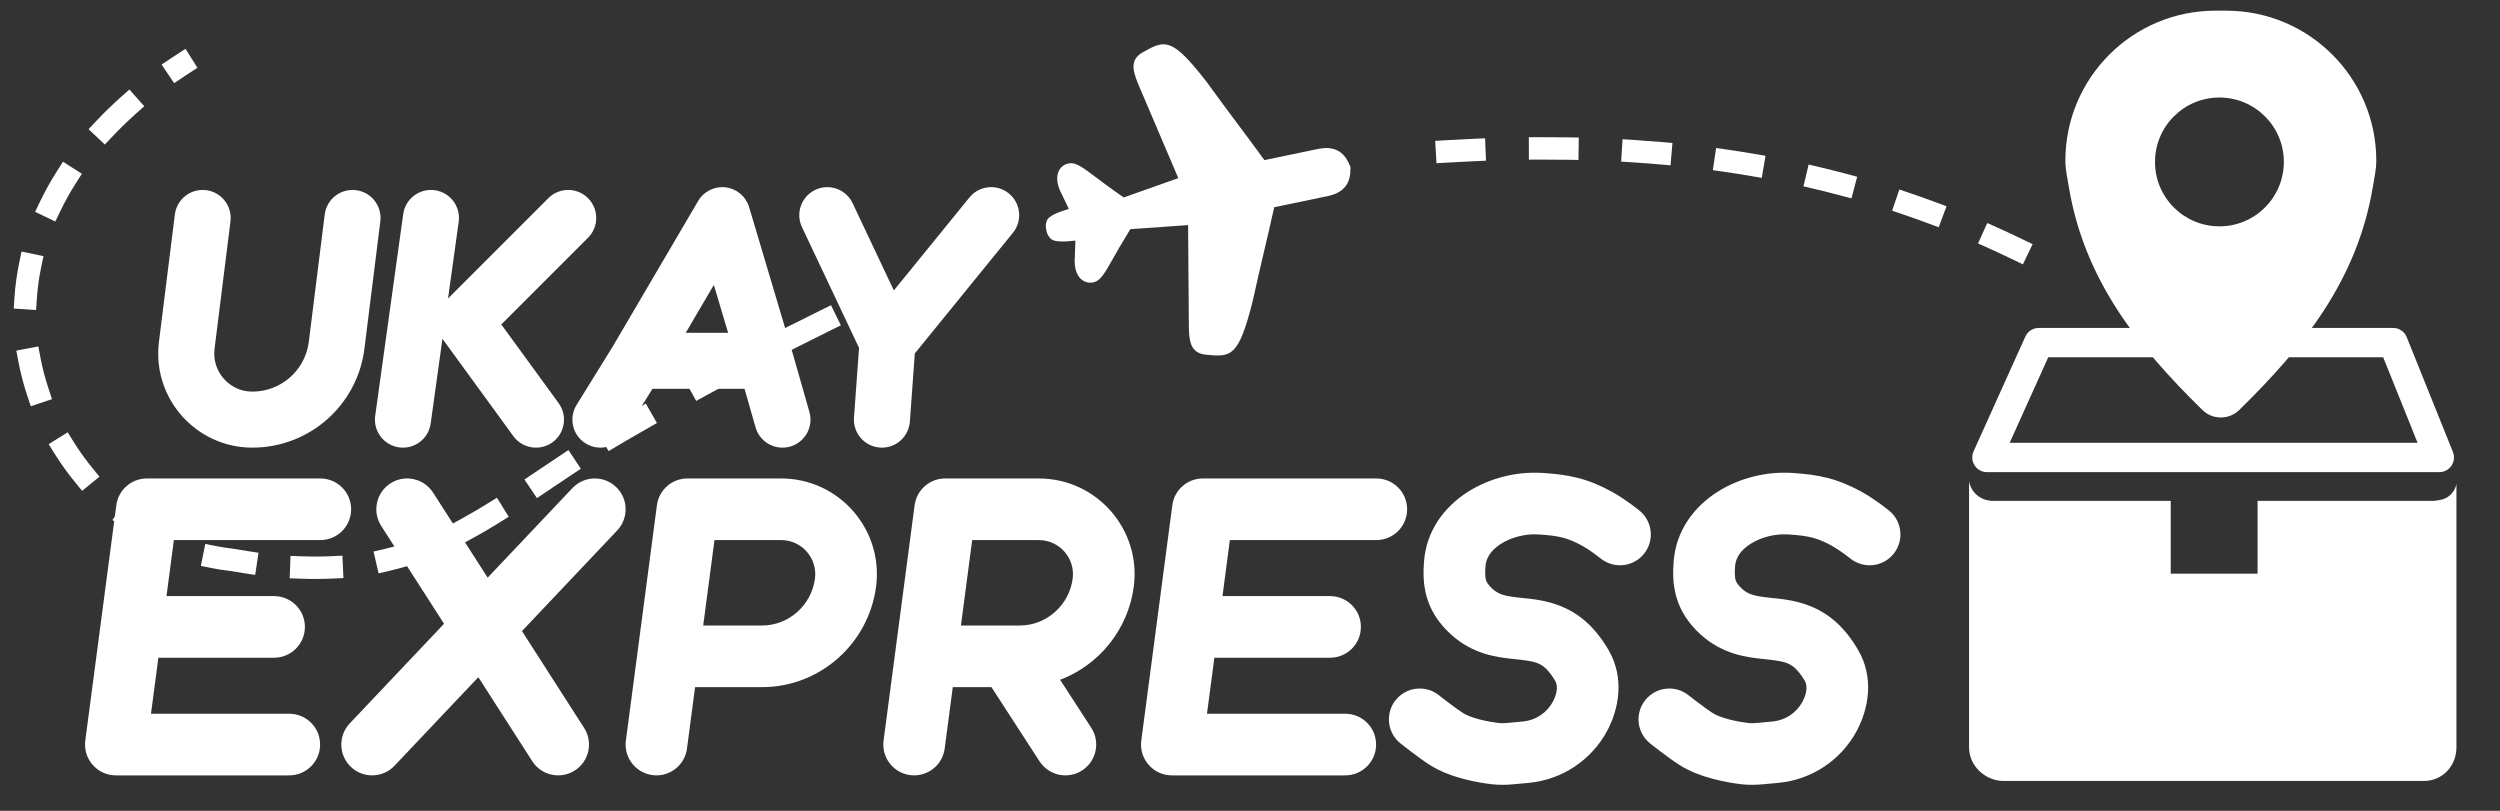 <svg width="148" height="48" viewBox="0 0 148 48" fill="none" xmlns="http://www.w3.org/2000/svg">
<rect x="0" y="0" width="148" height="48" fill="#333333" stroke="none"/>
<path fill-rule="evenodd" clip-rule="evenodd" d="M119.902 19.924C120.043 19.613 120.353 19.413 120.694 19.413H141.671C142.026 19.413 142.345 19.628 142.477 19.957L145.213 26.756C145.321 27.024 145.289 27.328 145.127 27.567C144.966 27.806 144.696 27.95 144.407 27.95H117.627C117.332 27.95 117.057 27.8 116.897 27.552C116.737 27.304 116.713 26.992 116.834 26.723L119.902 19.924ZM121.256 21.151L118.973 26.212H143.12L141.084 21.151H121.256Z" fill="white"/>
<path d="M79.899 9.782C79.542 8.853 78.834 8.65 78.038 8.816L74.854 9.479C74.274 8.683 73.78 8.022 73.297 7.375C72.71 6.59 72.138 5.825 71.444 4.862C69.377 2.202 68.983 2.344 67.654 3.094C66.781 3.585 67.109 4.347 67.526 5.317L67.542 5.354L69.756 10.545C69.018 10.802 68.128 11.119 67.253 11.431C67.008 11.518 66.764 11.604 66.525 11.69C65.745 11.149 65.213 10.748 64.817 10.451C64.26 10.031 63.975 9.817 63.651 9.703C63.098 9.508 62.237 10.013 62.736 11.245L63.274 12.367C62.714 12.543 62.078 12.751 61.964 13.087C61.87 13.363 61.924 13.56 61.946 13.622C61.95 13.688 61.98 13.891 62.176 14.106C62.415 14.369 63.081 14.305 63.664 14.243L63.619 15.486C63.653 16.815 64.644 16.934 65.074 16.535C65.325 16.302 65.501 15.991 65.845 15.384C66.088 14.953 66.417 14.373 66.916 13.566C67.169 13.549 67.427 13.531 67.686 13.513C68.613 13.45 69.556 13.385 70.335 13.326L70.378 18.969L70.378 19.009C70.382 20.065 70.386 20.894 71.382 20.997C72.9 21.154 73.318 21.127 74.152 17.863C74.404 16.703 74.622 15.773 74.847 14.819C75.032 14.032 75.22 13.23 75.435 12.268L78.618 11.605C79.415 11.439 79.983 10.97 79.939 9.976L79.964 9.971C79.954 9.939 79.944 9.907 79.933 9.876C79.93 9.844 79.927 9.811 79.923 9.777L79.899 9.782Z" fill="white"/>
<path fill-rule="evenodd" clip-rule="evenodd" d="M131.152 0.632C126.246 0.632 122.27 4.609 122.27 9.514C122.27 10.029 122.387 10.54 122.471 11.046C123.382 16.541 126.542 20.512 130.38 24.269C130.987 24.864 131.959 24.864 132.566 24.269C136.403 20.512 139.564 16.541 140.475 11.046C140.559 10.54 140.676 10.029 140.676 9.514C140.676 4.609 136.699 0.632 131.794 0.632H131.152ZM131.39 13.4C133.496 13.4 135.204 11.693 135.204 9.586C135.204 7.48 133.496 5.773 131.39 5.773C129.284 5.773 127.576 7.48 127.576 9.586C127.576 11.693 129.284 13.4 131.39 13.4Z" fill="white"/>
<path fill-rule="evenodd" clip-rule="evenodd" d="M92.781 9.458C92.249 9.45 91.714 9.447 91.173 9.448L90.51 9.451L90.506 8.124L91.169 8.122C91.717 8.12 92.261 8.123 92.801 8.132L93.464 8.142L93.444 9.468L92.781 9.458ZM87.974 9.512L87.311 9.542C86.78 9.565 86.244 9.593 85.704 9.625L85.041 9.664L84.963 8.34L85.625 8.301C86.172 8.268 86.714 8.24 87.252 8.216L87.915 8.187L87.974 9.512ZM96.056 8.243L96.718 8.285C97.266 8.321 97.809 8.362 98.349 8.408L99.009 8.465L98.895 9.787L98.234 9.73C97.705 9.684 97.171 9.644 96.633 9.609L95.971 9.567L96.056 8.243ZM101.592 8.762L102.248 8.856C102.791 8.935 103.33 9.02 103.865 9.111L104.519 9.222L104.296 10.53L103.643 10.418C103.119 10.329 102.591 10.246 102.059 10.169L101.402 10.075L101.592 8.762ZM107.071 9.74L107.717 9.893C108.25 10.019 108.779 10.152 109.305 10.292L109.946 10.463L109.605 11.745L108.964 11.574C108.45 11.437 107.932 11.307 107.411 11.184L106.765 11.031L107.071 9.74ZM112.441 11.218L113.069 11.431C113.586 11.607 114.101 11.79 114.613 11.981L115.234 12.212L114.772 13.455L114.15 13.224C113.65 13.038 113.147 12.859 112.642 12.687L112.014 12.474L112.441 11.218ZM117.645 13.202L118.25 13.475C118.747 13.698 119.241 13.929 119.734 14.167L120.331 14.455L119.754 15.65L119.157 15.361C118.675 15.129 118.191 14.903 117.706 14.684L117.101 14.412L117.645 13.202Z" fill="white"/>
<path fill-rule="evenodd" clip-rule="evenodd" d="M10.118 3.453C10.399 3.264 10.686 3.076 10.981 2.89L11.688 4.012C11.405 4.191 11.129 4.371 10.861 4.552L10.311 4.924L9.568 3.824L10.118 3.453ZM8.541 6.289L8.046 6.73C7.55 7.173 7.089 7.621 6.662 8.074L6.207 8.557L5.242 7.647L5.697 7.164C6.151 6.682 6.639 6.207 7.164 5.74L7.659 5.298L8.541 6.289ZM4.847 10.286L4.491 10.846C4.138 11.4 3.829 11.958 3.561 12.516L3.274 13.114L2.078 12.541L2.365 11.943C2.656 11.336 2.991 10.732 3.371 10.134L3.727 9.574L4.847 10.286ZM2.574 15.163L2.438 15.813C2.307 16.443 2.222 17.07 2.181 17.692L2.137 18.354L0.813 18.266L0.857 17.604C0.903 16.922 0.996 16.233 1.14 15.542L1.275 14.893L2.574 15.163ZM49.78 19.26L49.184 19.552C48.533 19.871 47.886 20.193 47.239 20.522L46.648 20.823L46.047 19.64L46.638 19.34C47.291 19.008 47.944 18.682 48.6 18.361L49.196 18.069L49.78 19.26ZM2.269 20.509L2.393 21.16C2.511 21.787 2.672 22.402 2.871 23L3.08 23.63L1.822 24.049L1.612 23.419C1.395 22.765 1.219 22.094 1.089 21.407L0.966 20.755L2.269 20.509ZM44.291 22.058L43.707 22.372C43.083 22.709 42.447 23.055 41.796 23.415L41.215 23.736L40.574 22.575L41.154 22.254C41.809 21.892 42.449 21.543 43.077 21.204L43.661 20.89L44.291 22.058ZM38.891 25.043L38.315 25.372C38.004 25.55 37.688 25.73 37.367 25.915C37.107 26.064 36.851 26.215 36.599 26.365L36.03 26.705L35.35 25.566L35.919 25.226C36.177 25.072 36.439 24.918 36.707 24.764C37.029 24.58 37.345 24.398 37.658 24.22L38.234 23.891L38.891 25.043ZM4.006 25.593L4.357 26.155C4.696 26.698 5.068 27.216 5.468 27.705L5.888 28.218L4.861 29.058L4.441 28.545C4.005 28.012 3.601 27.449 3.232 26.858L2.881 26.295L4.006 25.593ZM34.386 27.75L33.833 28.116C33.345 28.439 32.872 28.758 32.406 29.072L31.788 29.488L31.047 28.387L31.667 27.97C32.132 27.657 32.609 27.336 33.1 27.01L33.653 26.644L34.386 27.75ZM30.117 30.593L29.554 30.942C29.029 31.268 28.502 31.579 27.966 31.871L27.384 32.188L26.749 31.023L27.331 30.706C27.84 30.428 28.346 30.13 28.855 29.815L29.418 29.465L30.117 30.593ZM7.449 29.721L7.98 30.118C8.492 30.501 9.025 30.844 9.575 31.142L10.157 31.459L9.523 32.625L8.941 32.308C8.334 31.978 7.747 31.6 7.186 31.18L6.654 30.783L7.449 29.721ZM25.483 33.051L24.857 33.27C24.28 33.471 23.683 33.646 23.06 33.792L22.414 33.942L22.113 32.65L22.759 32.5C23.334 32.366 23.886 32.204 24.42 32.017L25.046 31.799L25.483 33.051ZM12.152 32.2L12.803 32.331C13.109 32.393 13.418 32.44 13.727 32.474C13.742 32.475 13.757 32.477 13.771 32.48C14.069 32.532 14.362 32.58 14.649 32.623L15.304 32.722L15.107 34.034L14.451 33.935C14.16 33.891 13.864 33.843 13.563 33.79C13.22 33.753 12.879 33.7 12.541 33.632L11.891 33.501L12.152 32.2ZM20.332 34.221L19.67 34.251C19.075 34.279 18.458 34.282 17.813 34.259L17.15 34.235L17.197 32.91L17.86 32.933C18.47 32.955 19.052 32.952 19.609 32.926L20.271 32.896L20.332 34.221Z" fill="white"/>
<path fill-rule="evenodd" clip-rule="evenodd" d="M12.204 11.258C13.112 11.371 13.757 12.2 13.643 13.109L12.701 20.646C12.533 21.994 13.583 23.184 14.941 23.184C16.639 23.184 18.071 21.92 18.282 20.235L19.224 12.697C19.338 11.789 20.166 11.144 21.075 11.258C21.984 11.371 22.628 12.2 22.515 13.109L21.573 20.646C21.155 23.991 18.312 26.5 14.941 26.5C11.588 26.5 8.994 23.562 9.41 20.235L10.352 12.697C10.466 11.789 11.295 11.144 12.204 11.258Z" fill="white"/>
<path fill-rule="evenodd" clip-rule="evenodd" d="M25.741 11.261C26.648 11.387 27.281 12.224 27.155 13.131L26.524 17.671L32.465 11.73C33.113 11.083 34.163 11.083 34.81 11.73C35.458 12.378 35.458 13.428 34.81 14.076L29.678 19.208L33.071 23.866C33.61 24.606 33.447 25.643 32.707 26.183C31.967 26.722 30.93 26.559 30.39 25.819L26.193 20.057L25.497 25.07C25.371 25.977 24.533 26.611 23.626 26.485C22.719 26.359 22.086 25.521 22.212 24.614L23.87 12.675C23.996 11.768 24.834 11.135 25.741 11.261Z" fill="white"/>
<path fill-rule="evenodd" clip-rule="evenodd" d="M42.959 11.091C43.615 11.17 44.161 11.631 44.349 12.264L46.917 20.887C46.919 20.892 46.921 20.898 46.923 20.904L47.917 24.387C48.169 25.267 47.659 26.185 46.779 26.437C45.898 26.688 44.98 26.178 44.729 25.298L44.077 23.018H38.624L36.955 25.715C36.473 26.494 35.451 26.734 34.672 26.252C33.893 25.77 33.653 24.748 34.135 23.969L36.28 20.504L41.33 11.898C41.664 11.329 42.304 11.011 42.959 11.091ZM40.596 19.702H43.104L42.26 16.866L40.596 19.702Z" fill="white"/>
<path fill-rule="evenodd" clip-rule="evenodd" d="M48.268 11.238C49.096 10.847 50.084 11.201 50.475 12.029L52.916 17.193L57.39 11.691C57.968 10.98 59.013 10.873 59.723 11.451C60.434 12.028 60.541 13.073 59.963 13.783L54.157 20.923L53.864 24.962C53.797 25.876 53.003 26.562 52.09 26.496C51.176 26.43 50.489 25.635 50.556 24.722L50.856 20.596L47.477 13.446C47.086 12.618 47.44 11.629 48.268 11.238Z" fill="white"/>
<path fill-rule="evenodd" clip-rule="evenodd" d="M6.886 29.91C7.005 29.003 7.779 28.325 8.694 28.325H18.962C19.97 28.325 20.787 29.141 20.787 30.148C20.787 31.156 19.97 31.973 18.962 31.973H10.293L9.856 35.289H16.227C17.234 35.289 18.05 36.106 18.05 37.113C18.05 38.12 17.234 38.937 16.227 38.937H9.375L8.938 42.254H17.126C18.133 42.254 18.95 43.07 18.95 44.078C18.95 45.085 18.133 45.902 17.126 45.902H6.857C6.332 45.902 5.832 45.675 5.486 45.28C5.14 44.885 4.98 44.36 5.049 43.839L6.886 29.91Z" fill="white"/>
<path fill-rule="evenodd" clip-rule="evenodd" d="M23.118 28.613C23.965 28.069 25.094 28.315 25.638 29.163L28.87 34.197L33.888 28.895C34.581 28.163 35.735 28.131 36.467 28.824C37.199 29.516 37.23 30.671 36.538 31.402L30.9 37.36L34.58 43.092C35.124 43.94 34.878 45.068 34.03 45.612C33.183 46.157 32.054 45.911 31.51 45.063L28.317 40.089L23.355 45.331C22.663 46.063 21.508 46.095 20.776 45.402C20.045 44.71 20.013 43.555 20.706 42.824L26.287 36.927L22.568 31.134C22.024 30.286 22.27 29.158 23.118 28.613Z" fill="white"/>
<path fill-rule="evenodd" clip-rule="evenodd" d="M38.889 29.91C39.009 29.003 39.782 28.325 40.698 28.325H46.243C49.672 28.325 52.315 31.344 51.862 34.742C51.414 38.104 48.542 40.678 45.118 40.678H41.149L40.669 44.316C40.538 45.315 39.621 46.018 38.623 45.886C37.624 45.754 36.921 44.838 37.053 43.839L38.889 29.91ZM41.63 37.03H45.118C46.681 37.03 48.035 35.842 48.246 34.26C48.408 33.049 47.465 31.973 46.243 31.973H42.297L41.63 37.03Z" fill="white"/>
<path fill-rule="evenodd" clip-rule="evenodd" d="M54.145 29.91C54.265 29.003 55.038 28.325 55.953 28.325H61.499C64.927 28.325 67.571 31.344 67.118 34.742C66.779 37.282 65.057 39.373 62.759 40.243L64.602 43.085C65.15 43.931 64.909 45.06 64.063 45.608C63.218 46.156 62.089 45.915 61.541 45.07L58.693 40.678H56.405L55.925 44.316C55.793 45.315 54.877 46.018 53.878 45.886C52.88 45.754 52.177 44.838 52.308 43.839L54.145 29.91ZM56.886 37.03H60.374C61.937 37.03 63.291 35.842 63.502 34.26C63.663 33.049 62.721 31.973 61.499 31.973H57.553L56.886 37.03Z" fill="white"/>
<path fill-rule="evenodd" clip-rule="evenodd" d="M69.401 29.91C69.52 29.003 70.294 28.325 71.209 28.325H81.477C82.485 28.325 83.302 29.141 83.302 30.148C83.302 31.156 82.485 31.973 81.477 31.973H72.808L72.371 35.289H78.741C79.749 35.289 80.565 36.106 80.565 37.113C80.565 38.12 79.749 38.937 78.741 38.937H71.89L71.453 42.254H79.641C80.648 42.254 81.465 43.07 81.465 44.078C81.465 45.085 80.648 45.902 79.641 45.902H69.372C68.847 45.902 68.347 45.675 68.001 45.28C67.654 44.885 67.495 44.36 67.564 43.839L69.401 29.91Z" fill="white"/>
<path fill-rule="evenodd" clip-rule="evenodd" d="M91.289 27.996C89.78 27.904 88.171 28.3 86.875 29.132C85.561 29.976 84.438 31.367 84.301 33.25C84.259 33.829 84.238 34.57 84.465 35.35C84.704 36.173 85.174 36.896 85.883 37.546C87.202 38.755 88.664 38.914 89.61 39.014C90.631 39.122 91.012 39.178 91.392 39.471C91.609 39.638 91.847 39.929 92.072 40.316C92.19 40.519 92.249 40.945 91.929 41.541C91.574 42.203 90.911 42.643 90.163 42.712L89.23 42.799C89.011 42.819 88.844 42.818 88.71 42.801C88.414 42.764 87.999 42.698 87.58 42.588C87.141 42.472 86.806 42.337 86.605 42.209C86.383 42.067 86.041 41.816 85.721 41.574C85.568 41.458 85.432 41.353 85.334 41.276C85.286 41.238 85.247 41.208 85.22 41.187L85.182 41.157C84.393 40.53 83.246 40.662 82.619 41.451C81.993 42.24 82.125 43.387 82.913 44.014C82.959 44.053 82.959 44.049 82.963 44.053C82.993 44.077 83.037 44.111 83.09 44.153C83.197 44.236 83.347 44.352 83.515 44.48C83.838 44.724 84.283 45.054 84.641 45.283C85.88 46.075 87.565 46.334 88.254 46.421C88.729 46.48 89.175 46.468 89.567 46.431L90.501 46.345C92.467 46.162 94.21 45.006 95.144 43.266C95.839 41.97 96.187 40.135 95.226 38.482C94.877 37.882 94.355 37.147 93.617 36.579C92.376 35.624 91.017 35.489 90.171 35.404C90.109 35.398 90.05 35.392 89.993 35.386C89.096 35.291 88.719 35.197 88.348 34.856C88.062 34.594 87.996 34.429 87.968 34.331C87.927 34.19 87.906 33.978 87.94 33.514C87.974 33.05 88.242 32.59 88.845 32.203C89.466 31.804 90.301 31.591 91.067 31.637C92.294 31.712 92.83 31.846 93.694 32.325C93.899 32.438 94.159 32.614 94.395 32.786C94.507 32.867 94.603 32.94 94.669 32.991C94.685 33.003 94.698 33.013 94.71 33.023C94.724 33.033 94.736 33.043 94.745 33.05C94.753 33.056 94.759 33.061 94.762 33.063L94.765 33.065L94.765 33.065L94.765 33.065L94.765 33.066L94.765 33.066L94.765 33.066C95.552 33.694 96.699 33.567 97.328 32.78C97.958 31.994 97.83 30.846 97.043 30.217C97.043 30.217 97.043 30.216 97.043 30.216L97.043 30.216L97.043 30.216L97.038 30.213L97.029 30.205C97.022 30.199 97.012 30.191 96.999 30.181C96.974 30.162 96.938 30.134 96.894 30.1C96.807 30.033 96.685 29.94 96.541 29.835C96.265 29.635 95.862 29.355 95.461 29.133C94.002 28.325 92.902 28.095 91.289 27.996Z" fill="white"/>
<path fill-rule="evenodd" clip-rule="evenodd" d="M106.067 27.996C104.557 27.904 102.949 28.3 101.652 29.132C100.338 29.976 99.216 31.367 99.079 33.25C99.037 33.829 99.016 34.57 99.243 35.35C99.482 36.173 99.951 36.896 100.66 37.546C101.98 38.755 103.441 38.914 104.387 39.014C105.408 39.122 105.789 39.178 106.17 39.471C106.387 39.638 106.625 39.929 106.85 40.316C106.968 40.519 107.026 40.945 106.707 41.541C106.352 42.203 105.689 42.643 104.941 42.712L104.007 42.799C103.788 42.819 103.621 42.818 103.487 42.801C103.192 42.764 102.776 42.698 102.357 42.588C101.919 42.472 101.583 42.337 101.383 42.209C101.161 42.067 100.818 41.816 100.498 41.574C100.346 41.458 100.21 41.353 100.112 41.276C100.063 41.238 100.024 41.208 99.998 41.187L99.96 41.157C99.171 40.53 98.023 40.662 97.397 41.451C96.77 42.24 96.902 43.387 97.691 44.014C97.736 44.053 97.736 44.049 97.74 44.053C97.771 44.077 97.814 44.111 97.868 44.153C97.975 44.236 98.124 44.352 98.293 44.48C98.615 44.724 99.061 45.054 99.419 45.283C100.658 46.075 102.343 46.334 103.031 46.421C103.506 46.48 103.953 46.468 104.345 46.431L105.279 46.345C107.245 46.162 108.988 45.006 109.921 43.266C110.616 41.97 110.965 40.135 110.003 38.482C109.655 37.882 109.133 37.147 108.394 36.579C107.153 35.624 105.794 35.489 104.949 35.404C104.887 35.398 104.827 35.392 104.771 35.386C103.873 35.291 103.497 35.197 103.126 34.856C102.84 34.594 102.774 34.429 102.746 34.331C102.705 34.19 102.684 33.978 102.717 33.514C102.751 33.05 103.019 32.59 103.623 32.203C104.243 31.804 105.079 31.591 105.845 31.637C107.072 31.712 107.608 31.846 108.471 32.325C108.676 32.438 108.937 32.614 109.173 32.786C109.285 32.867 109.38 32.94 109.447 32.991C109.462 33.003 109.476 33.013 109.488 33.023C109.502 33.033 109.513 33.043 109.522 33.05C109.531 33.056 109.536 33.061 109.54 33.063L109.542 33.065L109.542 33.065L109.542 33.065L109.543 33.066L109.543 33.066L109.543 33.066C110.33 33.694 111.477 33.567 112.106 32.78C112.735 31.994 112.608 30.846 111.821 30.217C111.821 30.217 111.821 30.216 111.821 30.216L111.821 30.216L111.82 30.216L111.816 30.213L111.807 30.205C111.799 30.199 111.789 30.191 111.777 30.181C111.751 30.162 111.716 30.134 111.672 30.1C111.585 30.033 111.462 29.94 111.318 29.835C111.043 29.635 110.64 29.355 110.239 29.133C108.78 28.325 107.679 28.095 106.067 27.996Z" fill="white"/>
<path d="M128.507 29.651H117.895L117.732 29.628C117.138 29.543 116.667 29.083 116.568 28.49V44.243C116.568 45.342 117.523 46.233 118.622 46.233H143.495C144.594 46.233 145.421 45.342 145.421 44.243V28.656C145.322 29.153 144.92 29.533 144.418 29.605L144.095 29.651H133.648V33.962H128.507V29.651Z" fill="white"/>
</svg>
